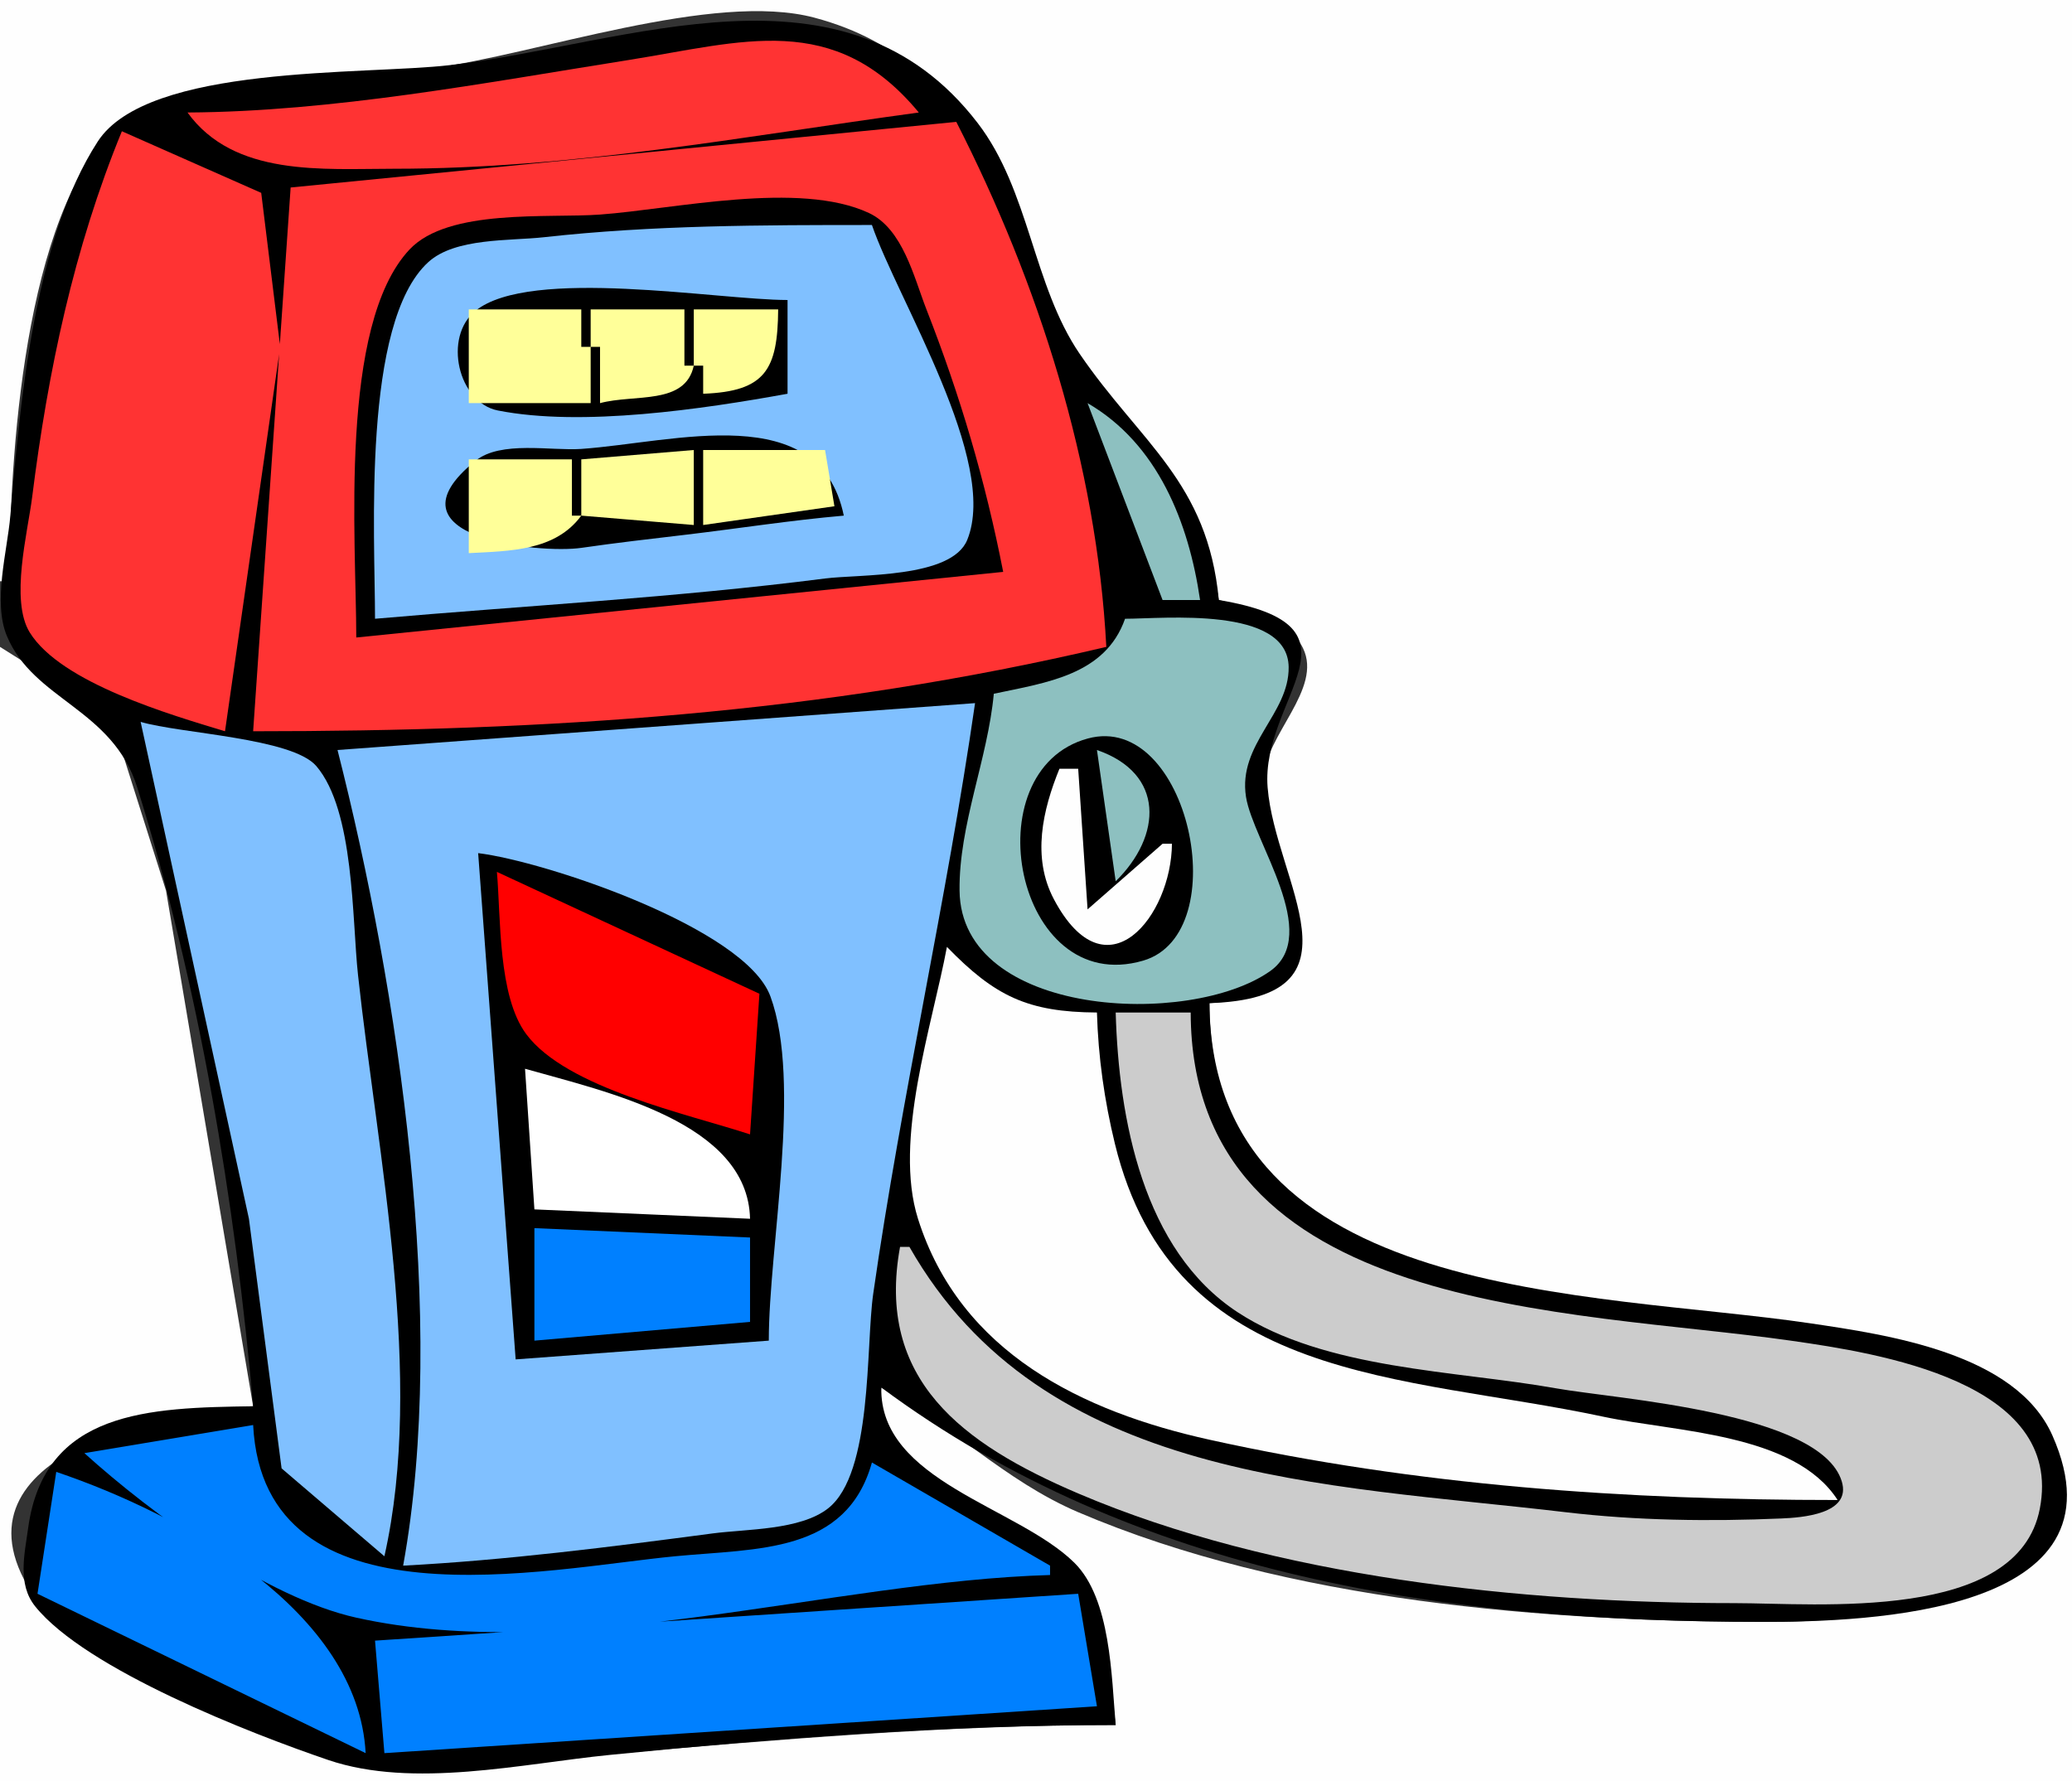<?xml version="1.0" standalone="yes"?>
<svg xmlns="http://www.w3.org/2000/svg" width="221" height="190">
<rect width="100%" height="100%" fill="#333333" stroke="none"/>
<path style="fill:#fefefe; stroke:none;" d="M0 0L0 62L1 62C1.026 49.07 2.47 22.898 12.451 13.409C18.977 7.205 37.331 8.424 46 7.295C57.19 5.839 76.111 -0.991 86.885 1.89C105.543 6.877 106.413 24.029 114.62 37.744C120.475 47.527 128.18 51.558 130 64C133.2 64.82 137.395 65.864 138.986 69.153C141.086 73.497 134.947 78.435 134.773 83C134.399 92.841 146.828 105.914 129 107C129.068 140.076 170.287 137.462 194 141.449C202.231 142.833 214.086 145.041 218.46 153.118C227.975 170.687 199.106 173 189 173C164.97 173 137.391 170.857 115 161.3C107.108 157.932 101.393 151.873 94 148C92.587 157.769 107.746 161.352 113.785 166.691C118.235 170.627 118.267 178.469 119 184C100.925 184 82.993 185.554 65 187.104C55.934 187.885 44.793 190.719 36 187.727C27.941 184.986 8.715 177.607 3.832 170.566C-6.789 155.251 17.7 150.265 27 150L17.708 95L11.84 76.448L0 69L0 190L221 190L221 0L0 0z"/>
<path style="fill:#000000; stroke:none;" d="M27 150C15.86 150.152 4.713 150.454 3.001 163C2.624 165.763 1.836 168.953 3.744 171.333C9.156 178.082 26.837 184.95 35 187.727C44.069 190.813 55.667 188.126 65 187.193C82.93 185.4 100.976 184 119 184C118.546 178.826 118.486 170.543 114.591 166.691C108.548 160.717 93.79 157.99 94 148C121.224 168.196 154.463 173 188 173C199.165 173 227.334 172.146 218.911 153.118C215.023 144.333 201.361 142.378 193 141.14C170.016 137.738 129.188 138.942 129 107C146.162 106.463 136.016 94.071 135.205 84C134.431 74.383 146.627 66.787 130 64C128.82 51.394 121.635 47.231 115.16 37.744C110.159 30.417 109.821 20.345 104.281 13.125C90.133 -5.311 67.096 4.689 48 6.945C38.892 8.02 15.766 6.835 10.422 15.101C3.65 25.574 2.153 42.841 1.104 55C0.777 58.8 -0.779 64.195 0.728 67.822C3.588 74.706 12.008 75.572 14.641 84C21.198 104.979 25.091 128.124 27 150z"/>
<path style="fill:#ff3333; stroke:none;" d="M20 12C24.971 18.875 34.43 18 42 18C61.163 18 79.129 14.572 98 12C88.956 1.086 79.207 4.473 67 6.409C51.649 8.843 35.558 11.91 20 12M31 20L27 78C58.137 78 87.632 76.165 118 69C116.984 49.599 110.777 30.204 102 13L31 20M13 14C7.858 26.527 5.114 39.599 3.433 53C2.954 56.815 1.054 64.043 3.177 67.468C6.517 72.856 18.217 76.247 24 78L29.885 37L27.861 20.572L13 14z"/>
<path style="fill:#000000; stroke:none;" d="M38 68L107 61C105.103 51.287 102.419 42.211 98.814 33C97.482 29.596 96.307 24.413 92.675 22.717C85.248 19.251 71.906 22.308 64 22.886C58.443 23.293 47.826 22.214 43.69 26.603C36.096 34.66 38 57.688 38 68z"/>
<path style="fill:#80c0ff; stroke:none;" d="M40 66C56.017 64.603 72.013 63.752 88 61.705C91.669 61.236 101.489 61.702 103.165 57.591C106.581 49.21 95.716 31.924 93 24C81.288 24 69.65 24.011 58 25.305C54.364 25.709 48.555 25.348 45.69 27.953C38.579 34.422 40 57.12 40 66z"/>
<path style="fill:#000000; stroke:none;" d="M84 42L84 32C76.571 32 56.563 28.441 50.717 33.15C47.249 35.943 48.845 42.941 53.101 43.784C62.071 45.56 75.053 43.624 84 42z"/>
<path style="fill:#ffff99; stroke:none;" d="M50 33L50 43L63 43L63 37L64 37L64 43C67.706 42.003 73.089 43.252 74 39L75 39L75 42C81.669 41.751 82.945 39.407 83 33L74 33L74 39L73 39L73 33L63 33L63 37L62 37L62 33L50 33z"/>
<path style="fill:#8dc0c0; stroke:none;" d="M116 43L124 64L128 64C126.792 55.738 123.489 47.345 116 43z"/>
<path style="fill:#000000; stroke:none;" d="M90 55C87.428 42.485 71.933 47.193 62 47.885C58.769 48.111 53.422 46.971 50.717 49.15C40.508 57.373 57.544 59.087 62 58.439C65.652 57.909 69.335 57.487 73 57.055C78.665 56.388 84.319 55.496 90 55z"/>
<path style="fill:#ffff99; stroke:none;" d="M62 49L62 55L61 55L61 49L50 49L50 59C54.42 58.768 59.237 58.767 62 55L74 56L74 48L62 49M75 48L75 56L89 54L88 48L75 48z"/>
<path style="fill:#fefefe; stroke:none;" d="M118 55L119 56L118 55M119 57L122 64L119 57z"/>
<path style="fill:#8dc0c0; stroke:none;" d="M120 66C117.889 71.995 111.656 72.8 106 74C105.35 80.986 102.267 87.977 102.346 95C102.498 108.517 126.892 109.635 135.469 103.588C141.019 99.675 133.639 89.728 132.899 85C132.014 79.347 137.512 76.168 137.449 71.153C137.368 64.609 124.071 66 120 66z"/>
<path style="fill:#80c0ff; stroke:none;" d="M36 80C42.535 105.711 47.768 140.74 43 167C53.965 166.426 65.11 165.005 76 163.565C79.615 163.087 85.368 163.233 88.342 160.877C93.093 157.115 92.334 143.611 93.138 138C96.162 116.898 100.964 96.049 104 75L36 80M15 77L26.551 130L30.035 156.625L41 166C45.303 146.922 40.275 123.257 38.186 104C37.538 98.028 37.809 86.481 33.742 81.717C31.163 78.696 19.197 78.248 15 77z"/>
<path style="fill:#000000; stroke:none;" d="M116.027 78.772C103.644 82.13 108.275 106.452 121.926 102.468C131.842 99.575 126.758 75.862 116.027 78.772z"/>
<path style="fill:#8dc0c0; stroke:none;" d="M117 80L119 94C123.959 89.141 124.251 82.5 117 80z"/>
<path style="fill:#fefefe; stroke:none;" d="M113 82C111.211 86.394 110.036 91.447 112.412 95.926C118.014 106.484 124.95 97.687 125 90L124 90L116 97L115 82L113 82z"/>
<path style="fill:#000000; stroke:none;" d="M51 91L55 145L82 143C82 132.968 85.557 115.467 82.168 106.267C79.488 98.992 58.127 91.867 51 91z"/>
<path style="fill:#ff0000; stroke:none;" d="M53 93C53.428 97.906 53.1 106.227 56.123 110.298C60.406 116.069 73.401 118.832 80 121L81 106L53 93z"/>
<path style="fill:#fefefe; stroke:none;" d="M101 101C99.422 109.426 95.268 121.631 97.913 130C102.44 144.321 115.496 150.577 129 153.567C151.17 158.475 173.379 160 196 160C191.396 152.845 178.678 152.753 171 151.111C149.748 146.567 125.187 147.716 118.916 122C117.797 117.411 117.134 112.716 117 108C109.611 107.956 106.11 106.263 101 101z"/>
<path style="fill:#cccccc; stroke:none;" d="M119 108C119.322 119.287 121.874 133.333 132.011 139.972C141.371 146.102 155.255 146.174 166 148.092C172.409 149.236 194.163 150.611 196.438 157.997C197.522 161.514 192.161 161.876 189.999 161.969C182.366 162.296 174.579 162.199 167 161.302C141.31 158.261 111.261 158.067 97 133L96 133C93.403 147.155 102.608 154.011 115 159.3C135.967 168.249 162.429 171 185 171C193.827 171 215.213 173.075 217.566 160.937C220.197 147.362 200.312 144.332 191 143.001C167.539 139.647 127.07 140.312 127 108L119 108z"/>
<path style="fill:#ffffff; stroke:none;" d="M56 114L57 129L80 130C79.767 119.695 64.641 116.459 56 114z"/>
<path style="fill:#0080ff; stroke:none;" d="M57 131L57 143L80 141L80 132L57 131M9 155C16.215 161.523 28.389 170.411 38 172.549C60.745 177.609 88.864 168.659 112 168L112 167L93 156C90.267 165.731 80.822 165.154 72 166C58.298 167.315 28.131 174.017 27 152L9 155M6 157L4 170L39 187C38.212 171.949 19.619 161.605 6 157M40 175L41 187L117 182L115 170L40 175z"/>
</svg>
